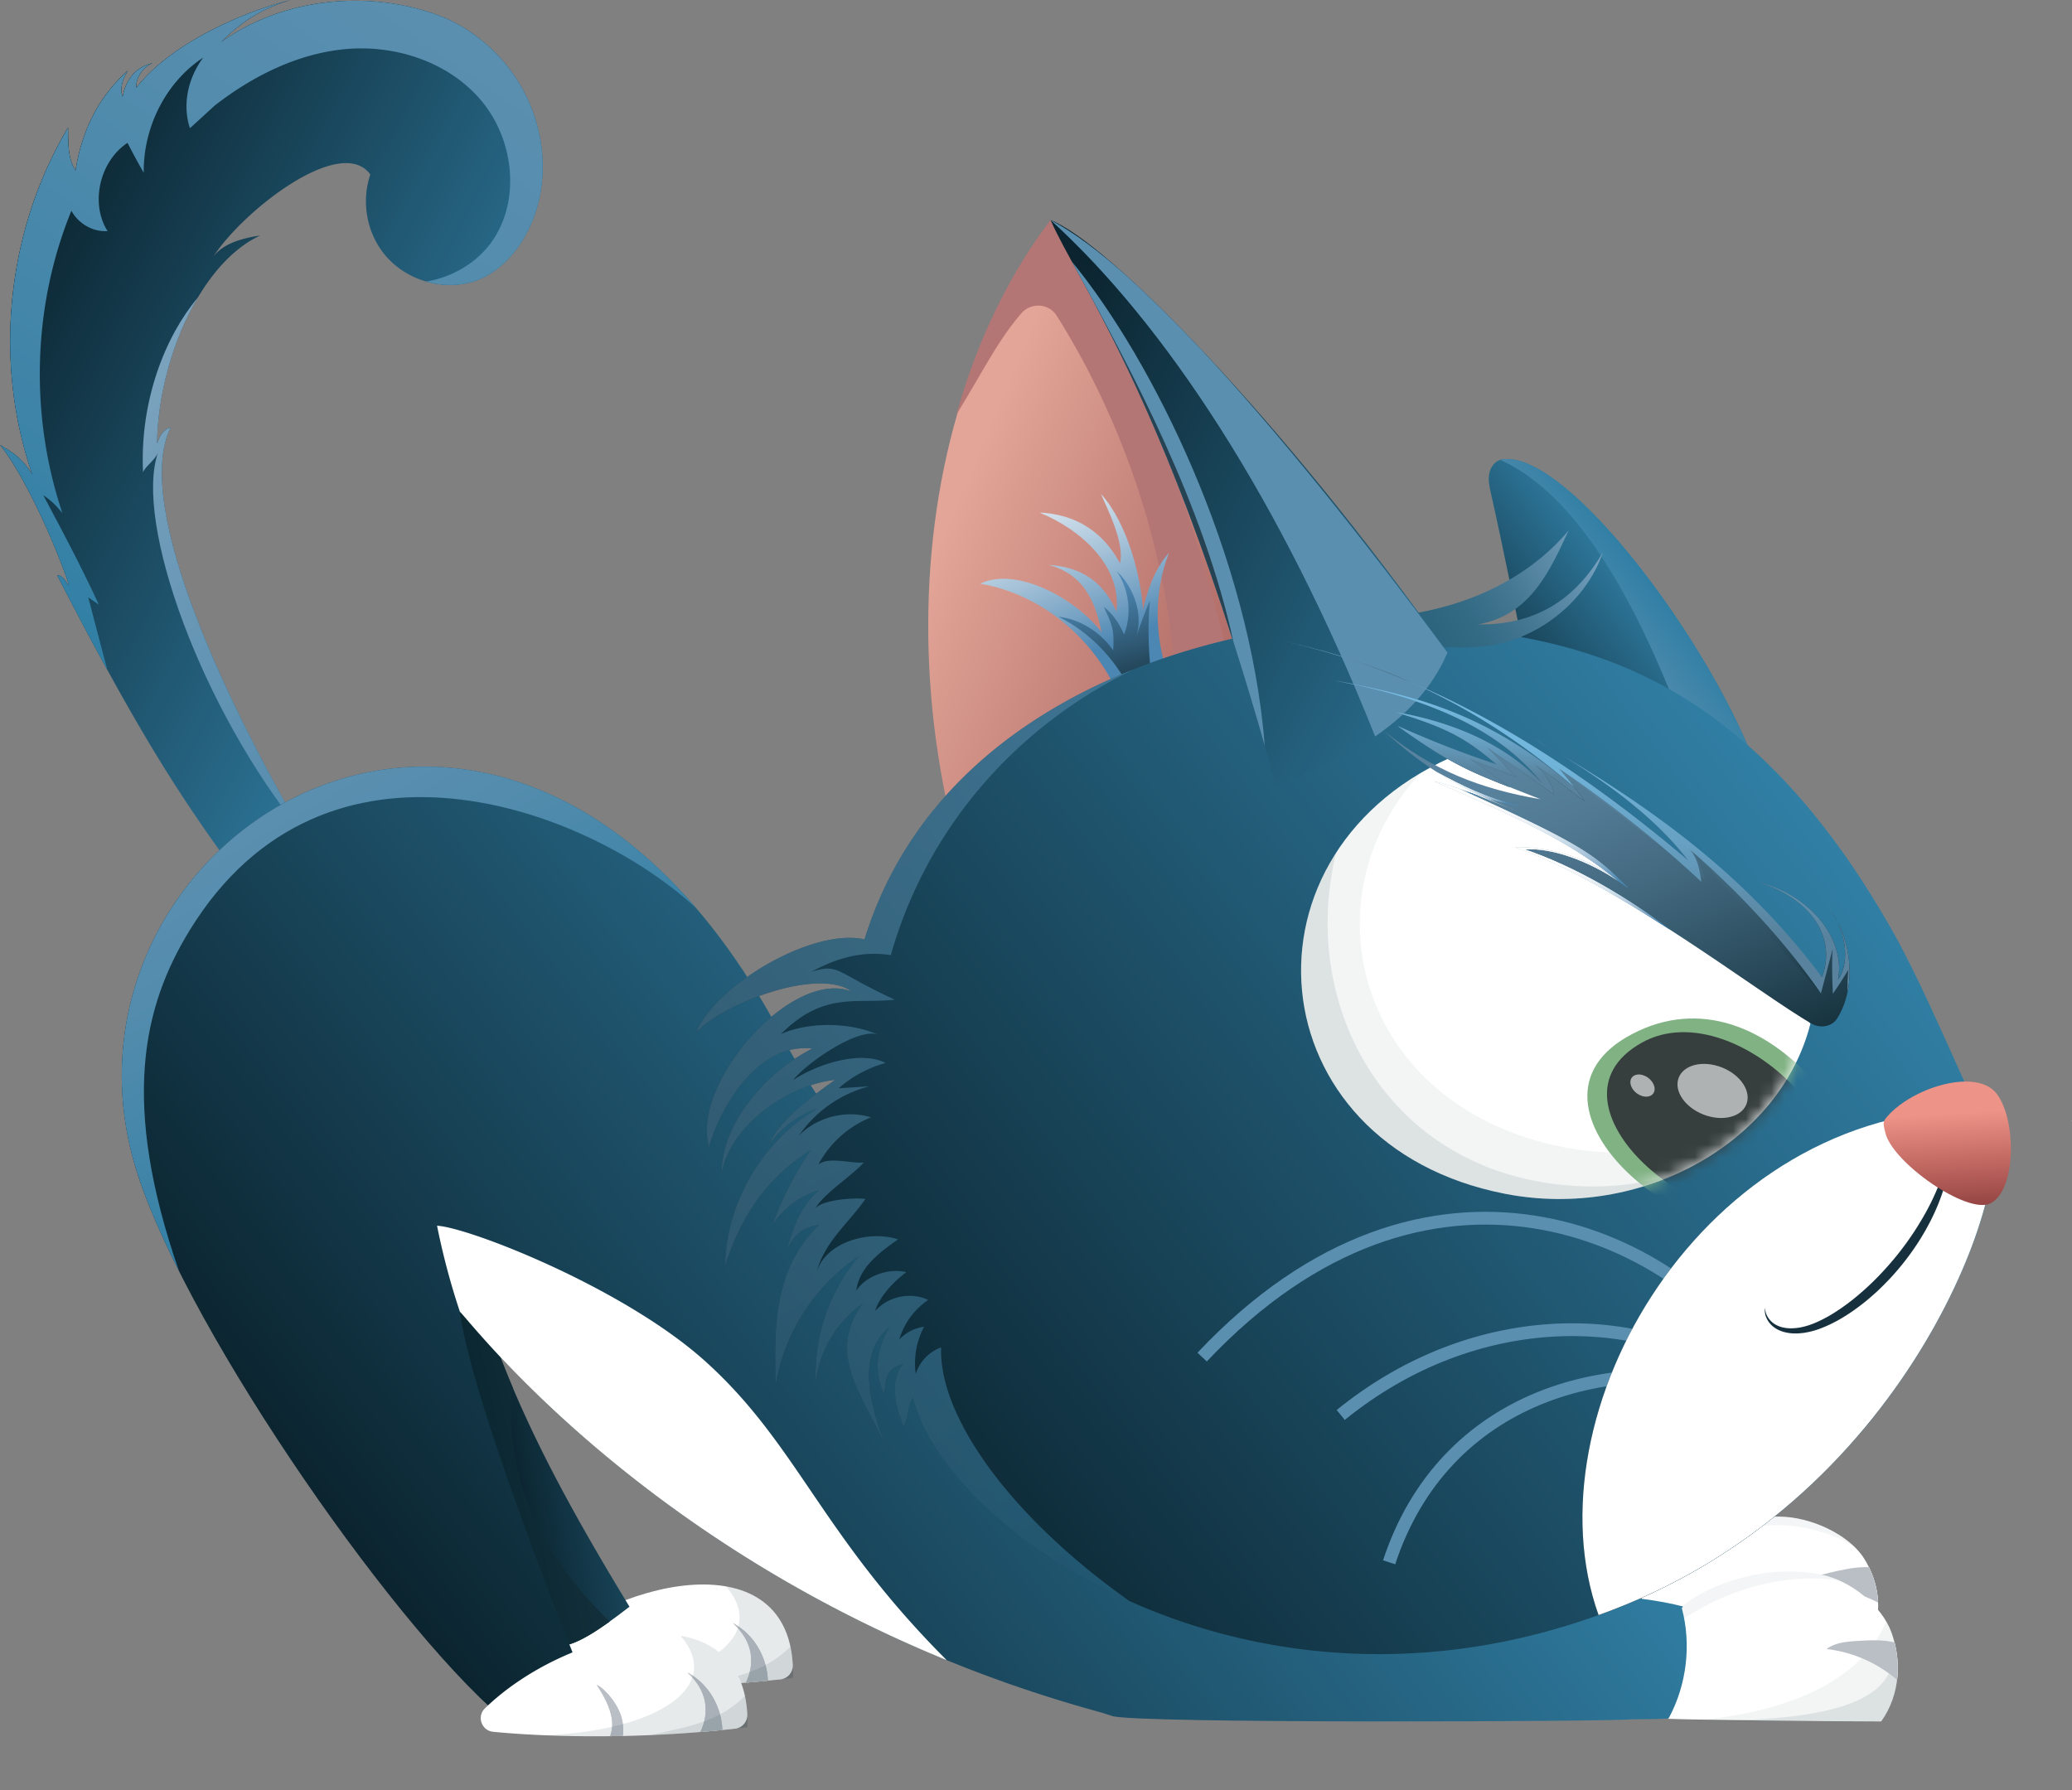 <svg xmlns="http://www.w3.org/2000/svg" width="162" height="140" fill="none"><rect width="100%" height="100%" fill="#808080" stroke="none"/><path fill="url(#a)" d="M21.072 71.941c-5.18-7.329-8.212-10.653-16.6-26.965.553.037.721.68.934.797C4.288 42.39 1.77 36.916 0 34.794c.94.564 1.663.95 2.527 2.305C-.563 28.213.553 17.962 5.32 9.983c.012 1.102-.034 2.434.585 3.351.59-3.629 2.128-6.053 4.087-7.804-.56.922-.583 1.568-.411 2.043.234-1.123.793-2.25 2.358-2.64-.794.332-1.342 1.18-1.288 1.937C13.222 3.534 18.755.984 22.739 0c-2.098.585-3.86 1.668-5.463 3.298 4.938-3.537 11.787-4.17 17.43-1.931a12.9 12.9 0 0 1 6.708 6.757c2.776 6.584-.577 13.02-4.805 13.998-2.242.517-4.734-.251-6.296-1.941-1.561-1.69-2.13-4.236-1.36-6.542-2.308-3.149-9.968 2.849-12.28 6.438.756-1.027 2.244-1.45 3.669-1.663-4.723 2.2-7.975 9.813-8.064 16.272.29-.797.61-1.15 1.066-1.263-3.782 7.688 9.05 30.24 13.454 36.784-.018.038-.037.075.03.279-1.958.41-3.916.82-5.755 1.454z"/><path fill="url(#b)" d="M5.406 45.773C4.289 42.39 1.77 36.916 0 34.793c.94.564 1.663.95 2.527 2.305C-.56 28.213.554 17.962 5.32 9.984c.012 1.102-.034 2.433.586 3.35.59-3.629 2.129-6.052 4.087-7.804-.56.922-.582 1.568-.41 2.043.233-1.123.792-2.25 2.356-2.642-.794.333-1.34 1.182-1.287 1.938C13.22 3.534 18.755.985 22.738 0c-2.098.584-3.86 1.668-5.463 3.298C22.215-.24 29.063-.87 34.706 1.368a12.89 12.89 0 0 1 6.708 6.756c2.774 6.585-.578 13.023-4.805 13.998-1.078.25-2.215.2-3.277-.106 2.137-.348 4.176-1.586 5.335-3.434 2.047-3.263 1.425-7.811-1.065-10.75s-6.544-4.304-10.384-4.01c-3.841.296-7.457 2.11-10.457 4.453-.671.618-1.342 1.236-1.91 1.748-.593-1.78-.196-3.858 1.038-5.524-2.924 1.92-4.701 5.464-4.65 9.013a57 57 0 0 1-1.27-2.342C7.765 12.633 7.05 15.937 8.41 18.07c-1.13.079-2.28-.572-2.827-1.59-3.052 7.461-3.262 16.044-.708 23.632-.384-.455-.768-.91-1.497-1.394 1.474 2.765 2.947 5.527 4.34 8.55a46 46 0 0 1-.824-.568l1.486 5.66a319 319 0 0 1-3.909-7.384c.554.038.722.68.935.798"/><path fill="url(#c)" d="M5.406 45.773C4.289 42.39 1.77 36.916 0 34.793c.94.564 1.663.95 2.527 2.305C-.56 28.213.554 17.962 5.32 9.984c.012 1.102-.034 2.433.586 3.35.59-3.629 2.129-6.052 4.087-7.804-.56.922-.582 1.568-.41 2.043.233-1.123.792-2.25 2.356-2.642-.794.333-1.34 1.182-1.287 1.938C13.22 3.534 18.755.985 22.738 0c-2.098.584-3.86 1.668-5.463 3.298C22.215-.24 29.063-.87 34.706 1.368a12.89 12.89 0 0 1 6.708 6.756c2.774 6.585-.578 13.023-4.805 13.998-1.078.25-2.215.2-3.277-.106 2.137-.348 4.176-1.586 5.335-3.434 2.047-3.263 1.425-7.811-1.065-10.75s-6.544-4.304-10.384-4.01c-3.841.296-7.457 2.11-10.457 4.453-.671.618-1.342 1.236-1.91 1.748-.593-1.78-.196-3.858 1.038-5.524-2.924 1.92-4.701 5.464-4.65 9.013a57 57 0 0 1-1.27-2.342C7.765 12.633 7.05 15.937 8.41 18.07c-1.13.079-2.28-.572-2.827-1.59-3.052 7.461-3.262 16.044-.708 23.632-.384-.455-.768-.91-1.497-1.394 1.474 2.765 2.947 5.527 4.34 8.55a46 46 0 0 1-.824-.568l1.486 5.66a319 319 0 0 1-3.909-7.384c.554.038.722.68.935.798"/><path fill="url(#d)" d="M23.703 65.224c-5.433-9.284-13.452-25.512-10.36-31.8-.455.115-.775.468-1.065 1.264.054-3.865 1.238-8.143 3.195-11.427-2.529 3.001-4.556 8.035-4.29 13.676.172-.472.957-.978 1.172-1.545-1.898 5.411 3.368 20.084 11.348 29.83z"/><path fill="#fff" d="M61.03 131.316c-8.395.924-15.546.577-18.915.243-.902-.09-1.297-1.196-.647-1.828 6.337-6.173 19.99-9.412 20.517.455.03.57-.387 1.068-.954 1.131z"/><path fill="#BABFC5" d="M57.296 126.917c1.506 1.358 1.792 3.024 1.021 4.659q.85-.069 1.72-.156c-.062-1.82-1.076-3.626-2.741-4.502zM51.26 131.904q.491-.006.997-.018a3.9 3.9 0 0 0-.04-1.176c-.26-1.38-1.55-2.662-1.994-2.806 1.056 1.584 1.463 2.903 1.037 4"/><path fill="#BABFC5" d="M58.317 131.576q.85-.069 1.72-.156c-.062-1.82-1.076-3.626-2.741-4.502 1.506 1.358 1.792 3.024 1.021 4.659zM51.26 131.904q.491-.006.997-.018a3.9 3.9 0 0 0-.04-1.176c-.26-1.38-1.55-2.662-1.994-2.806 1.056 1.584 1.463 2.903 1.037 4"/><path fill="#132E3B" d="M56.766 124.047c3.38 3.935-1.662 7.395-10.564 7.786 3.986.162 9.582.12 15.79-.627.152-4.463-2.08-6.606-5.226-7.159" opacity=".1"/><path fill="#132E3B" d="M61.799 128.753c-2.172 2.172-4.773 2.437-7.37 3.065a98 98 0 0 0 7.564-.612 10 10 0 0 0-.194-2.453" opacity=".1"/><path fill="url(#e)" d="M33.916 87.322c3.26 15.596 6.088 23.2 15.3 38.314-5.02 3.889-6.344 4.009-9.053 1.079-10.958-11.859-21.09-25.616-23.317-41.06 1.565-.32 16.094.247 17.07 1.668"/><path fill="url(#f)" d="M40.11 108.554c-2.708-6.382-4.384-12.575-6.193-21.23-.506-.738-4.656-1.245-8.753-1.518q-.634.266-1.22.618a10.42 10.42 0 0 0-4.26 4.954c-.347.85-.512 2.07-.53 3.564 4.11 11.72 12.299 22.348 21.01 31.773 2.405 2.605 3.72 2.801 7.505.082-4.789-4.593-8.461-10.907-7.559-18.243"/><path fill="#fff" d="M127.668 123.216c1.306 2.564 1.445 5.618.401 8.364-.035.077-.069.153-.116.127 1.681-.227 12.873-2.111 18.103-3.053 1.293-2.344.868-4.939-.324-6.809s-4.181-3.25-6.639-3.256c-5.988-.016-10.887 3.567-11.425 4.627"/><g fill="#132E3B" opacity=".05"><path d="m127.952 131.707.047-.007q-.022.02-.047.007M144.948 120.908c-1.693-1.053-4.105-1.701-6.213-1.644-3.2.087-6.165.892-8.524 1.852 2.101-1.256 5.297-2.537 8.882-2.527 2.025.005 4.411.942 5.855 2.319M124.984 132.854l.055-.008q-.025.02-.055.008"/><path d="m127.952 131.707.047-.007q-.022.02-.047.007"/></g><path fill="#fff" d="m127.953 131.707.045-.006q-.022.019-.045.006M146.842 125.308c-1.898-.969-4.151-1.416-6.381-1.236.666-.63 1.65-.876 2.58-1.093.905-.211 1.82-.422 2.745-.439q.169-.003.338.003c.412.842.674 1.786.717 2.766z"/><path fill="#BABFC5" d="M146.842 125.308c-1.898-.969-4.151-1.416-6.381-1.236.666-.63 1.65-.876 2.58-1.093.905-.211 1.82-.422 2.745-.439q.169-.003.338.003c.412.842.674 1.786.717 2.766zM148.406 126.289q-.045 0-.062-.046z"/><path fill="url(#g)" d="M39.26 134.345c-8.982-7.661-25.548-31.825-28.82-43.593-7.212-25.935 29.727-49.019 50.609-9.888 8.92 16.715 19.65 18.602 23.242 21.172-2.216 12.06 8.822 24.241 25.766 23.159 3.659-.234 22.425-2.147 25.791 2.845 0 0 9.817 6.398-8.181 6.398-1.835.186-39 .347-40.72-.257l-.766-.25c-33.77-9.163-50.084-31.564-50.23-31.353.879 6.501 7.542 23.638 10.506 30.821.328.966-6.495.625-7.197.946"/><path fill="url(#h)" d="M54.437 71.017c-8.587-7.94-29.024-15.468-39.591 1.7-3.698 6.01-5.413 13.546-.848 26.683-1.633-3.243-2.88-6.21-3.558-8.648C3.941 67.383 33.289 46.33 54.437 71.017"/><path fill="#fff" d="M55.216 106.51c-6.377-5.785-18.543-10.531-21.046-10.666a56 56 0 0 0 1.79 6.735c.4.199 12.811 16.921 38.06 27.238-9.826-9.827-11.63-16.8-18.804-23.307M57.472 135.173c-8.395.924-15.547.577-18.916.243-.901-.09-1.296-1.195-.647-1.828 6.338-6.173 19.99-9.412 20.517.456.03.57-.387 1.068-.954 1.13z"/><path fill="#BABFC5" d="M53.738 130.774c1.506 1.358 1.793 3.024 1.022 4.66q.85-.07 1.72-.156c-.063-1.82-1.077-3.626-2.742-4.503zM47.701 135.761q.493-.006.997-.018c.046-.39.034-.788-.039-1.176-.26-1.379-1.551-2.662-1.995-2.805 1.057 1.584 1.463 2.902 1.037 3.999"/><path fill="#BABFC5" d="M54.76 135.434q.85-.07 1.721-.156c-.063-1.82-1.077-3.626-2.742-4.503 1.506 1.358 1.793 3.024 1.022 4.66zM47.701 135.761q.493-.006.997-.018c.046-.39.034-.788-.039-1.176-.26-1.379-1.551-2.662-1.995-2.805 1.057 1.584 1.463 2.902 1.037 3.999"/><path fill="#132E3B" d="M53.209 127.905c3.38 3.935-1.662 7.394-10.565 7.785 3.986.163 9.582.121 15.791-.627.151-4.462-2.08-6.606-5.226-7.158" opacity=".1"/><path fill="#132E3B" d="M58.241 132.611c-2.172 2.172-4.772 2.437-7.37 3.064a98 98 0 0 0 7.564-.612 10 10 0 0 0-.194-2.452" opacity=".1"/><path fill="url(#i)" d="M122.387 64.58c-2.428-8.605-3.848-17.276-5.816-25.998-.115-.508-.229-1.032-.135-1.544.095-.512.455-1.012.966-1.104 6.741-1.224 25.289 27.061 20.281 32.07-1.388 1.387-14.367-3.173-15.296-3.422z"/><path fill="url(#j)" d="M138.352 66.81c-1.382-1.57-1.215-4.294-4.067-3.456-.915.269-6.152-22.507-16.983-27.397q.049-.015.101-.024c6.321-1.148 23.027 23.657 20.949 30.877"/><path fill="url(#k)" d="M100.663 75.662c-4.812 4.604-10.913 7.228-17.433 9.224-13.904-20.799-14.114-50.184-1.142-67.326 10.553 15.786 17.898 40.24 18.575 58.102"/><path fill="#B47675" d="M82.133 17.21c-3.32 4.387-5.777 9.576-7.361 15.218 2.349-3.853 3.259-5.81 5.101-7.947.23-.268.528-.44.845-.52.661-.186 1.423.042 1.844.642l.02.03q.013.016.025.035l.02.033.004.005.142.229.151.242.152.25.148.245q.076.125.151.253l.146.245.148.254.143.247.145.255.143.25.143.257.14.25.142.262.136.25.14.262.134.254q.07.132.138.266l.131.251.138.272q.062.126.126.25l.135.272.126.253.131.272.124.256.129.272.121.258.125.27.121.263.12.27.12.266.119.268.118.27q.059.135.116.273.058.134.114.268l.115.276.11.268q.056.135.11.273l.112.274.108.273.108.274a35 35 0 0 1 .211.55l.103.276.103.275.101.28.1.275.1.284.095.271q.05.144.099.289l.091.27q.049.143.096.287l.09.272.092.288.088.273.088.282.086.281q.043.139.083.277l.086.288.082.281.082.284.078.28.08.287.077.285.076.283.075.29.072.279.072.288.07.282q.037.147.07.294l.067.277.068.3.062.272.065.294.061.28.06.286.059.288q.03.142.056.285.03.145.058.29l.056.292q.027.141.052.282.027.15.053.297l.05.278.047.287.05.289.044.283.046.293.044.295q.02.142.04.28.022.15.041.301l.038.275.037.29.037.287.033.284.034.292.03.282q.016.148.031.294l.028.285q.015.146.028.29l.025.292.024.284.022.287q.011.145.021.289l.019.284.018.29.015.284.016.292q.007.142.011.285.007.144.012.288l.009.291.009.282.006.297.005.274q.002.15.003.303 0 .135.003.268v.571q0 .135-.004.269 0 .15-.004.3l-.007.304-.007.263-.011.286-.01.282-.015.333-.011.231-.02.333-.013.23q-.019.282-.04.562c1.436-1.685 3.248-3.069 5.271-4.078-3.043-13.766-7.455-27.607-14.98-38.866z"/><path fill="url(#l)" d="M88.473 57.946c-.844-6.05-5.838-11.292-11.835-12.305 2.813-1.367 7.426 1.135 9.483 3.78-.625-3.25-2.013-4.685-4.142-5.247 2.061.117 4.142.941 5.31 3.644.41-3.502-2.677-6.358-6.008-7.737 3.71.17 5.469 2.424 6.282 3.969.417-1.588-1.093-4.467-1.487-5.435 2.156 2.395 3.145 6.666 3.292 9.081.255-1.29.872-3.18 2.038-4.487-1.496 3.83-1.095 8.35 1.079 12.123-1.3.825-2.598 1.65-4.013 2.614z"/><path fill="url(#m)" d="M89.708 60.853c.49-5.084-2.341-10.331-6.942-12.624 1.75.19 3.374 1.3 4.265 2.63.132-1.777-.173-2.128-.726-3.41.848.702 1.216 1.383 1.585 2.157.632-1.611.377-3.54-.582-4.947 1.456 1.392 2.107 3.573 1.478 5.268.351-1.002.702-2.005 1.117-2.957a28.1 28.1 0 0 0 2.372 13.91c-.97-.063-1.942-.126-2.568-.028z"/><path fill="url(#n)" d="M67.589 73.458c-3.986-.93-11.597 3.507-13.18 7.282 2.238-2.348 9.58-5.103 12.175-3.213-4.72-1.824-12.578 7.232-11.154 12.162.943-3.268 3.874-8.175 8.088-7.696-3.563 1.797-7.123 5.802-7.102 9.793.638-3.732 5.115-6.94 8.879-7.347-1.768 1.26-4.352 3.108-5.212 5.101a8.2 8.2 0 0 1 3.899-2.898c-4.329 2.5-7.195 7.355-7.294 12.353 1.26-3.906 3.232-6.858 6.693-9.066a28 28 0 0 0-2.982 5.839 6.78 6.78 0 0 1 3.633-2.702c-1.483 1.384-1.909 2.678-2.494 4.62.633-1.226 1.163-1.652 2.517-1.922-3.455 3.385-3.556 7.667-3.396 12.502.666-4.051 3.086-7.784 6.512-10.045a14.4 14.4 0 0 0-3.39 9.891 8.8 8.8 0 0 1 3.668-6.179c-2.736 3.839-.28 6.74 1.744 10.999-1.184-3.154-2.22-7.003.36-9.168-.93 1.603-1.327 3.322-.406 5.254.147-1.75.396-1.98 1.477-2.377-1.096 1.364-.63 3.237.024 4.875.471-.812.26-1.429.731-2.241 2.497 10.461 26.584 27.398 54.7 16.608 23.726-9.106 31.535-34.043 29.449-37.352-1.243-1.972-4.748-10.719-7.461-15.549-12.582-22.408-26.861-23.108-37.537-24.252-9.772-1.047-36.298 3.237-42.938 24.726z"/><path fill="url(#o)" d="M73.585 105.356a3.28 3.28 0 0 0-1.988 2.074 6.1 6.1 0 0 1 .656-3.688 3.28 3.28 0 0 0-1.944 1.002 5.72 5.72 0 0 1 2.262-3.099c-1.375-.653-3.166-.272-4.156.884.383-1.207 1.44-2.29 2.45-3.056-1.346-.334-3.165.277-3.91 1.447.206-1.786 1.79-2.978 3.263-4.01-2.321-.755-5.706.246-6.378 2.592.632-2.41 2.384-3.711 3.824-5.745-.84-.136-3.496.06-3.945.781.678-1.219 2.841-2.545 3.823-3.642-.915.123-2.756-.492-3.559.164a8.1 8.1 0 0 1 4.11-3.69c-1.946-.604-4.208-.03-5.63 1.426a9.6 9.6 0 0 1 5.498-3.85l-2.391.15a9.4 9.4 0 0 1 3.665-1.98c-1.99-1.012-5.4.115-7.252 1.36 1.243-1.509 5.135-4.097 6.61-3.589-2.153-.958-5.398-.997-7.543-.023 3.365-3.366 5.894-2.345 8.904-2.697-4.736-2.179-4.307-2.851-6.517-2.179 1.742-.944 3.83-1.69 6.21-1.3 2.854-10.038 9.86-17.913 18.998-22.354C79.689 55.897 71.006 62.4 67.59 73.458c-3.986-.931-11.597 3.507-13.18 7.281 2.238-2.348 9.579-5.103 12.175-3.212-4.72-1.824-12.58 7.231-11.154 12.162.942-3.267 3.873-8.175 8.087-7.695-3.562 1.796-7.123 5.802-7.102 9.792.638-3.731 5.115-6.94 8.879-7.346-1.768 1.26-4.352 3.108-5.212 5.1a8.2 8.2 0 0 1 3.898-2.898c-4.329 2.5-7.195 7.355-7.294 12.353 1.26-3.907 3.232-6.86 6.693-9.066a28 28 0 0 0-2.983 5.839 6.8 6.8 0 0 1 3.633-2.702c-1.483 1.384-1.909 2.68-2.494 4.62.633-1.226 1.162-1.652 2.517-1.922-3.455 3.385-3.556 7.668-3.396 12.502.667-4.051 3.086-7.783 6.512-10.045a14.4 14.4 0 0 0-3.39 9.891 8.8 8.8 0 0 1 3.668-6.178c-2.736 3.839-.28 6.74 1.744 10.998-1.184-3.154-2.22-7.002.36-9.168-.93 1.604-1.327 3.323-.407 5.255.147-1.75.396-1.98 1.477-2.377-1.096 1.364-.63 3.237.024 4.875.472-.812.26-1.429.731-2.241 1.214 5.086 7.53 11.702 16.932 15.919-9.482-6.703-14.941-14.568-14.723-19.839" opacity=".5"/><path fill="url(#p)" d="M106.588 48.353c7.095-.197 12.675-2.845 16.061-6.88-1.468 3.152-2.992 6.628-7.077 7.352 4.549.058 7.611-1.99 9.752-5.636-1.353 3.953-5.198 6.856-9.17 7.343-.015-.021-6.263.86-9.567-2.18z"/><path fill="url(#q)" d="M99.758 61.423c-8.218-29.95-15.38-39.105-17.616-44.212 4.382 1.683 17.84 15.26 31.028 33.821-3.069 7.279-12.436 9.798-13.412 10.39"/><path fill="#5B8FB0" d="M83.8 20.45c3.046 5.572 8.698 15.492 15.087 37.86-1.161-14.686-8.688-30.067-15.086-37.86"/><path fill="#254352" d="M84.29 21.345c-.001-.018 0-.01 0 0M84.47 21.672c2.723 4.978 7.035 13.107 11.975 28.555-2.323-10.696-7.896-21.105-11.974-28.555"/><path fill="#5B8FB0" d="M113.143 50.994c-6.607-8.948-13.388-17.44-19.347-23.791l-.043-.047c-2.022-2.129-3.888-3.966-5.539-5.47l-.04-.036c-2.243-2.004-4.278-3.527-6.032-4.44 8.918 8.103 17.975 21.815 25.374 40.376 2.25-1.552 4.422-3.665 5.634-6.505l.02-.049z"/><path fill="#fff" d="M141.546 80.055c-6.006-9.46-16.028-16.295-27.339-21.16-18.157 7.421-16.084 30.656 3.477 34.455 10.685 2.076 21.507-4.013 23.862-13.295"/><path fill="#132E3B" d="M122.275 89.708c-16.128-3.133-20.368-19.477-11.182-29.276-14.723 8.661-11.77 29.352 6.591 32.918 7.608 1.478 15.286-1.184 19.928-6.19-4.383 2.538-9.878 3.61-15.337 2.549z" opacity=".05"/><path fill="#1A3644" d="M123.982 92.768c-15.098-.4-22.56-13.768-19.511-26.1-6.36 9.856-1.561 23.813 13.212 26.682 4.71.915 9.446.244 13.471-1.588a22.2 22.2 0 0 1-7.173 1.006z" opacity=".1"/><mask id="r" width="41" height="36" x="101" y="58" maskUnits="userSpaceOnUse" style="mask-type:luminance"><path fill="#fff" d="M141.547 80.055c-6.006-9.46-16.028-16.295-27.339-21.16-18.157 7.421-16.084 30.656 3.477 34.455 10.685 2.076 21.507-4.013 23.862-13.295"/></mask><g mask="url(#r)"><path fill="#81B284" d="M141.815 84.532c3.734 4.174 3.483 9.104-.559 11.011-8.434 3.98-24.2-9.206-13.614-14.704 5.273-2.74 10.44-.48 14.173 3.693"/><path fill="#373E3E" d="M140.538 85.27c3.209 3.587 3.265 7.443-.209 9.082-7.074 3.34-20.434-8.073-11.966-12.82 3.798-2.13 8.966.15 12.175 3.738"/></g><path fill="#fff" d="M133.447 87.243c1.494.469 2.907-.019 3.156-1.089s-.76-2.317-2.255-2.786-2.907.019-3.156 1.09c-.249 1.07.76 2.316 2.255 2.785M128.218 85.638c.511.241 1.016.099 1.128-.317.112-.415-.213-.947-.725-1.188-.511-.24-1.016-.098-1.128.317s.213.947.725 1.188" opacity=".6"/><path fill="url(#s)" d="M143.622 79.664c1.623-2.535 1.132-6.495-.724-8.76 1.306 1.485 1.872 4.155.811 5.701.587-3.197-2.141-6.564-6.153-7.614 4.237 1.347 6.016 4.513 4.892 7.41-7.842-8.842-13.677-13.682-22.905-18.831 5.191 2.855 9.593 5.997 12.445 9.707-9.099-7.696-20.152-14.975-32.916-17.397 9.733 1.87 17.173 5.803 23.993 11.648-5.896-4.933-10.848-6.953-18.741-8.309 6.661 1.23 12.688 3.496 16.232 8.018-2.88-3.09-7.11-4.814-11.552-5.583 4.491 1.325 5.841 2.296 8.022 4.121-2.601-.857-4.81-1.704-7.735-3.003 4.787 3.446 6.118 3.718 11.152 5.723-4.647-.8-8.418-2.224-12.264-5.367 3.392 3.11 6.02 4.543 10.587 6.353-2.882-1.12-3.79-1.612-6.666-2.402 5.928 2.551 10.72 4.696 14.555 7.922-2.21-1.865-5.412-2.801-8.199-2.752 7.935 2.726 19.316 11.607 23.211 13.81.677.383 1.572.203 1.956-.397z"/><path fill="url(#t)" d="M142.899 70.905c.284.346.536.731.753 1.146a5.2 5.2 0 0 0-.753-1.146"/><path fill="url(#u)" d="M119.542 57.57c.86.48 1.688.957 2.493 1.435a71 71 0 0 0-2.493-1.434"/><path fill="url(#v)" d="M110.291 53.337c4.681 2.072 8.83 4.813 12.772 8.191a63 63 0 0 0-1.177-1.434c3.813 2.874 7.6 5.79 11.388 8.707-.125-.913-.551-1.729-1.18-2.394.27.234.53.467.791.7 3.132 3.44 6.309 7.006 9.484 10.571q.465-1.735.917-3.469c-.075 1.124-.031 2.311.014 3.499.426-.599.818-1.23 1.209-1.864q-.088.86-.058 1.727c.372-1.82.058-3.875-.787-5.498.714 1.47.866 3.336.047 4.531.586-3.197-2.142-6.564-6.155-7.613 4.237 1.346 6.016 4.512 4.892 7.41-7.106-8.015-12.565-12.741-20.395-17.388 4.096 2.468 7.556 5.168 9.936 8.264-6.319-5.343-13.577-10.486-21.698-13.94"/><path fill="url(#w)" d="M109.003 55.657c4.491 1.324 5.842 2.295 8.021 4.122-2.6-.859-4.81-1.705-7.733-3.003 3.923 2.824 5.525 3.516 8.747 4.778a125 125 0 0 0-3.131-2.225c1.209.489 2.435.97 3.662 1.45-.721-.716-1.498-1.517-2.275-2.317a582 582 0 0 1 5.215 3.665c-.175-.907-.762-1.734-1.572-2.369 1.304.904 2.635 1.901 3.967 2.896a22 22 0 0 0-.84-1.126c-5.895-4.93-10.847-6.951-18.738-8.308 6.661 1.23 12.688 3.495 16.231 8.019-2.88-3.09-7.11-4.814-11.552-5.583z"/><path fill="url(#x)" d="M110.261 53.325c-2.905-1.284-6.015-2.31-9.406-3.072 3.251.74 6.388 1.79 9.406 3.072"/><path fill="url(#y)" d="M142.899 70.905c.284.346.536.731.753 1.146a5.2 5.2 0 0 0-.753-1.146"/><path fill="url(#z)" d="M119.542 57.57c.86.48 1.688.957 2.493 1.435a71 71 0 0 0-2.493-1.434"/><path fill="url(#A)" d="M109.003 55.657c4.491 1.324 5.842 2.295 8.021 4.122-2.6-.859-4.81-1.705-7.733-3.003 3.923 2.824 5.525 3.516 8.747 4.778a125 125 0 0 0-3.131-2.225c1.209.489 2.435.97 3.662 1.45-.721-.716-1.498-1.517-2.275-2.317a582 582 0 0 1 5.215 3.665c-.175-.907-.762-1.734-1.572-2.369 1.304.904 2.635 1.901 3.967 2.896a22 22 0 0 0-.84-1.126c-5.895-4.93-10.847-6.951-18.738-8.308 6.661 1.23 12.688 3.495 16.231 8.019-2.88-3.09-7.11-4.814-11.552-5.583z"/><path fill="url(#B)" d="M123.063 61.528c-.381-.482-.779-.96-1.177-1.434a90.5 90.5 0 0 1 11.132 8.857c-.125-.913-.295-1.88-.924-2.544.284.246 5.889 4.914 10.275 11.272q.465-1.734.917-3.469c-.075 1.124-.031 2.311.014 3.499.426-.599.818-1.23 1.209-1.864q-.088.86-.058 1.727c.372-1.82.058-3.875-.787-5.498.714 1.47.866 3.336.047 4.531.586-3.197-2.142-6.564-6.155-7.613 4.237 1.346 6.016 4.512 4.892 7.41-5.695-7.608-12.565-12.741-20.395-17.388 4.096 2.468 7.556 5.168 9.936 8.264-6.319-5.344-13.577-10.486-21.698-13.94 4.681 2.072 8.83 4.813 12.772 8.191"/><path fill="url(#C)" d="M110.261 53.325c-2.905-1.284-6.015-2.31-9.406-3.072 3.251.74 6.388 1.79 9.406 3.072"/><path fill="url(#D)" d="M118.453 66.25c3.672 1.262 8.082 3.842 12.146 6.468-3.369-2.556-7.375-4.928-11.383-6.302 2.204-.145 5.041.959 7.296 2.472-2.205-1.79-5.332-2.685-8.06-2.637z"/><path fill="url(#E)" d="M114.069 61.672c.58.249 1.174.461 1.763.643a35 35 0 0 0-1.763-.643"/><path fill="url(#F)" d="M116.286 62.45c.874.249 1.728.429 2.511.555-2.583-.605-4.56-1.591-6.493-2.655 1.224.777 2.502 1.44 3.983 2.1z"/><path fill="url(#G)" d="M126.522 68.893q.407.275.786.563c-2.593-2.624-3.5-3.374-13.276-7.796a41 41 0 0 0-1.935-.58c5.861 2.523 10.611 4.648 14.425 7.813"/><path fill="url(#H)" d="M130.6 72.718c-3.369-2.556-7.375-4.928-11.383-6.302 2.204-.145 5.041.959 7.296 2.472-2.205-1.79-5.332-2.685-8.06-2.637 3.672 1.261 8.082 3.841 12.146 6.467z" opacity=".99"/><path fill="url(#I)" d="M114.069 61.672c.58.249 1.174.461 1.763.643a35 35 0 0 0-1.763-.643" opacity=".99"/><path fill="url(#J)" d="M112.097 61.08c5.861 2.523 10.611 4.648 14.425 7.813q.407.275.786.563c-2.593-2.624-3.5-3.374-13.276-7.796a41 41 0 0 0-1.935-.58" opacity=".99"/><path fill="url(#K)" d="M112.303 60.35c1.224.777 2.502 1.44 3.983 2.1.874.248 1.728.428 2.511.554-2.583-.605-4.56-1.591-6.493-2.655z" opacity=".99"/><path stroke="#5B8FB0" stroke-miterlimit="10" d="M137.603 106.638c-6.722-10.126-25.926-19.28-43.613-.522"/><path stroke="#5B8FB0" stroke-miterlimit="10" d="M104.826 110.643c10.534-8.567 23.959-8.467 32.272-2.054-11.098-2.995-24.193.52-28.489 13.574"/><path fill="url(#L)" d="M126.075 125.884q-.545.21-1.089.405c-5.63-15.734 8.152-39.59 29.598-39.557.383.798.702 1.423.94 1.8 2.086 3.309-5.723 28.245-29.449 37.352"/><path fill="#fff" d="m162 87.672-.052-.013q.01-.042.052.013M126.075 125.884q-.545.21-1.089.405c-5.63-15.734 8.152-39.59 29.598-39.557.383.798.702 1.423.94 1.8 2.086 3.309-5.723 28.245-29.449 37.352"/><path fill="#16313D" d="M152.59 88.966c.022 1.005-.113 2.016-.344 3.003-.24.985-.578 1.95-1.004 2.875-.853 1.849-2.019 3.549-3.397 5.048-.171.19-.353.367-.529.551q-.273.27-.549.533c-.378.342-.761.679-1.166.992-.806.627-1.664 1.195-2.601 1.63-.467.215-.95.408-1.46.526a2 2 0 0 1-.191.042l-.193.036c-.127.028-.261.035-.392.049a3.8 3.8 0 0 1-.787-.003c-.522-.06-1.056-.236-1.448-.607a1.8 1.8 0 0 1-.442-.644 1.37 1.37 0 0 1-.083-.754c0 .251.065.495.189.703.119.211.285.391.476.53.19.139.407.235.632.299q.342.09.7.091c.956.007 1.874-.359 2.727-.817.429-.225.839-.494 1.243-.767.198-.144.4-.282.593-.433l.291-.223.284-.234a21 21 0 0 0 2.134-2.029 23.3 23.3 0 0 0 3.422-4.79c.927-1.736 1.604-3.618 1.896-5.606z"/><path fill="url(#M)" d="M147.405 88.562c-.086-.38-.239-.766-.006-1.066 1.863-2.4 7.16-4.08 8.733-1.945s1.476 7.575-.516 8.548c-1.827.892-7.687-3.212-8.211-5.537"/><path fill="#fff" d="M131.493 125.744c.756 2.836.388 5.955-.99 8.547-.043.071-.086.142-.124.107 1.542.076 11.865.209 16.701.209 1.535-2.138 1.573-4.845.807-6.956s-3.219-4.055-5.418-4.509c-5.359-1.109-10.323 1.627-10.975 2.603z"/><path fill="#132E3B" d="M147.08 134.607c-2.108 0-11.8-.025-14.812-.06 9.773-.774 13.911-4.517 15.201-7.774q.254.43.418.878c.766 2.111.728 4.818-.807 6.956" opacity=".05"/><path fill="#132E3B" d="M147.08 134.607c-2.108 0-10.799-.025-13.81-.06 11.115 0 15.347-1.896 14.811-6.285.169.286-.303-.909-.194-.612.766 2.112.728 4.819-.807 6.957" opacity=".1"/><g fill="#132E3B" opacity=".05"><path d="m130.42 134.4-.014.006q-.014.004-.027-.008l.027.001zM143.975 123.662a8 8 0 0 0-1.452-.216c-4.456-.232-8.407 1.485-10.846 3.109q-.076-.409-.184-.811c.653-.975 5.617-3.71 10.976-2.603a6.7 6.7 0 0 1 1.506.521M129.44 139.992l.053-.006q-.023.025-.053.006"/><path d="m130.406 134.399.014.001-.014.006z"/></g><path fill="#fff" d="m130.38 134.398.041.002q-.022.016-.041-.002M148.323 131.362a10.27 10.27 0 0 0-5.513-2.417c.697-.516 1.619-.586 2.486-.636.844-.049 1.697-.096 2.529.055q.151.028.302.066c.234.927.315 1.932.196 2.932"/><path fill="#BABFC5" d="M148.323 131.362a10.27 10.27 0 0 0-5.513-2.417c.697-.516 1.619-.586 2.486-.636.844-.049 1.697-.096 2.529.055q.151.028.302.066c.234.927.315 1.932.196 2.932M149.565 132.642q-.04-.01-.048-.059z"/><defs><linearGradient id="a" x1="-.763" x2="40.774" y1="21.734" y2="43.049" gradientUnits="userSpaceOnUse"><stop stop-color="#0B242F"/><stop offset="1" stop-color="#317FA5"/></linearGradient><linearGradient id="b" x1="1.883" x2="33.578" y1="16.577" y2="32.842" gradientUnits="userSpaceOnUse"><stop stop-color="#0B242F"/><stop offset="1" stop-color="#317FA5"/></linearGradient><linearGradient id="c" x1="33.131" x2=".577" y1="-.123" y2="46.641" gradientUnits="userSpaceOnUse"><stop stop-color="#5B8FB0"/><stop offset=".3" stop-color="#538CAD"/><stop offset=".77" stop-color="#3E84A8"/><stop offset="1" stop-color="#317FA5"/></linearGradient><linearGradient id="d" x1="27.941" x2="-36.685" y1="52.595" y2="-12.032" gradientUnits="userSpaceOnUse"><stop stop-color="#5B8FB0"/><stop offset=".22" stop-color="#709CB9"/><stop offset=".69" stop-color="#A6BED0"/><stop offset="1" stop-color="#CED8E2"/></linearGradient><linearGradient id="e" x1="38.274" x2="58.243" y1="105.731" y2="102.044" gradientUnits="userSpaceOnUse"><stop stop-color="#0B242F"/><stop offset="1" stop-color="#317FA5"/></linearGradient><linearGradient id="f" x1="46.256" x2="36.145" y1="104.693" y2="106.915" gradientUnits="userSpaceOnUse"><stop stop-color="#163340"/><stop offset="1" stop-color="#0A2731"/></linearGradient><linearGradient id="g" x1="35.942" x2="100.443" y1="131.819" y2="81.706" gradientUnits="userSpaceOnUse"><stop stop-color="#0B242F"/><stop offset="1" stop-color="#317FA5"/></linearGradient><linearGradient id="h" x1="21.439" x2="35.276" y1="63.225" y2="87.031" gradientUnits="userSpaceOnUse"><stop stop-color="#5B8FB0"/><stop offset=".3" stop-color="#538CAD"/><stop offset=".77" stop-color="#3E84A8"/><stop offset="1" stop-color="#317FA5"/></linearGradient><linearGradient id="i" x1="118.183" x2="131.612" y1="59.17" y2="48.738" gradientUnits="userSpaceOnUse"><stop stop-color="#0B242F"/><stop offset="1" stop-color="#317FA5"/></linearGradient><linearGradient id="j" x1="126.01" x2="131.469" y1="52.795" y2="48.553" gradientUnits="userSpaceOnUse"><stop stop-color="#5B8FB0"/><stop offset="1" stop-color="#317FA5"/></linearGradient><linearGradient id="k" x1="98.963" x2="71.824" y1="57.639" y2="46.126" gradientUnits="userSpaceOnUse"><stop stop-color="#A96461"/><stop offset=".37" stop-color="#BB7972"/><stop offset="1" stop-color="#E3A597"/></linearGradient><linearGradient id="l" x1="78.977" x2="86.597" y1="32.569" y2="50.49" gradientUnits="userSpaceOnUse"><stop stop-color="#fff"/><stop offset=".12" stop-color="#F9FAFC"/><stop offset=".27" stop-color="#E8EFF5"/><stop offset=".45" stop-color="#CCDCE9"/><stop offset=".64" stop-color="#A5C2D8"/><stop offset=".85" stop-color="#75A1C3"/><stop offset="1" stop-color="#4C86B2"/></linearGradient><linearGradient id="m" x1="88.397" x2="85.93" y1="54.734" y2="46.215" gradientUnits="userSpaceOnUse"><stop stop-color="#16313D"/><stop offset="1" stop-color="#4C86B2"/></linearGradient><linearGradient id="n" x1="69.037" x2="141.26" y1="119.053" y2="62.941" gradientUnits="userSpaceOnUse"><stop stop-color="#0B242F"/><stop offset="1" stop-color="#317FA5"/></linearGradient><linearGradient id="o" x1="65.779" x2="97.605" y1="65.037" y2="119.791" gradientUnits="userSpaceOnUse"><stop stop-color="#5B8FB0"/><stop offset=".3" stop-color="#538CAD"/><stop offset=".77" stop-color="#3E84A8"/><stop offset="1" stop-color="#317FA5"/></linearGradient><linearGradient id="p" x1="112.36" x2="126.459" y1="49.361" y2="41.16" gradientUnits="userSpaceOnUse"><stop stop-color="#2D657F"/><stop offset=".17" stop-color="#336A84"/><stop offset=".41" stop-color="#457893"/><stop offset=".69" stop-color="#6290AD"/><stop offset=".99" stop-color="#8BB1D0"/><stop offset="1" stop-color="#8DB3D2"/></linearGradient><linearGradient id="q" x1="78.182" x2="123.473" y1="32.796" y2="55.9" gradientUnits="userSpaceOnUse"><stop stop-color="#0B242F"/><stop offset="1" stop-color="#317FA5"/></linearGradient><linearGradient id="s" x1="131.348" x2="120.918" y1="84.919" y2="59.328" gradientUnits="userSpaceOnUse"><stop stop-color="#17333F"/><stop offset=".19" stop-color="#274757"/><stop offset=".54" stop-color="#41677D"/><stop offset=".82" stop-color="#527A94"/><stop offset="1" stop-color="#58829D"/></linearGradient><linearGradient id="t" x1="142.451" x2="142.137" y1="71.928" y2="71.158" gradientUnits="userSpaceOnUse"><stop stop-color="#17333F"/><stop offset=".19" stop-color="#274757"/><stop offset=".54" stop-color="#41677D"/><stop offset=".82" stop-color="#527A94"/><stop offset="1" stop-color="#58829D"/></linearGradient><linearGradient id="u" x1="120.271" x2="119.74" y1="59.194" y2="57.892" gradientUnits="userSpaceOnUse"><stop stop-color="#17333F"/><stop offset=".19" stop-color="#274757"/><stop offset=".54" stop-color="#41677D"/><stop offset=".82" stop-color="#527A94"/><stop offset="1" stop-color="#58829D"/></linearGradient><linearGradient id="v" x1="134.589" x2="126.329" y1="81.476" y2="61.211" gradientUnits="userSpaceOnUse"><stop stop-color="#17333F"/><stop offset=".19" stop-color="#274757"/><stop offset=".54" stop-color="#41677D"/><stop offset=".82" stop-color="#527A94"/><stop offset="1" stop-color="#58829D"/></linearGradient><linearGradient id="w" x1="116.543" x2="112.77" y1="65.32" y2="56.063" gradientUnits="userSpaceOnUse"><stop stop-color="#17333F"/><stop offset=".19" stop-color="#274757"/><stop offset=".54" stop-color="#41677D"/><stop offset=".82" stop-color="#527A94"/><stop offset="1" stop-color="#58829D"/></linearGradient><linearGradient id="x" x1="105.967" x2="104.469" y1="54.638" y2="50.965" gradientUnits="userSpaceOnUse"><stop stop-color="#17333F"/><stop offset=".19" stop-color="#274757"/><stop offset=".54" stop-color="#41677D"/><stop offset=".82" stop-color="#527A94"/><stop offset="1" stop-color="#58829D"/></linearGradient><linearGradient id="y" x1="142.201" x2="142.14" y1="70.893" y2="71.634" gradientUnits="userSpaceOnUse"><stop stop-color="#74BAE2"/><stop offset=".22" stop-color="#70B3D9"/><stop offset=".57" stop-color="#669FC1"/><stop offset="1" stop-color="#58829D"/></linearGradient><linearGradient id="z" x1="119.827" x2="119.758" y1="57.672" y2="58.511" gradientUnits="userSpaceOnUse"><stop stop-color="#74BAE2"/><stop offset=".22" stop-color="#70B3D9"/><stop offset=".57" stop-color="#669FC1"/><stop offset="1" stop-color="#58829D"/></linearGradient><linearGradient id="A" x1="113.357" x2="112.917" y1="54.839" y2="60.184" gradientUnits="userSpaceOnUse"><stop stop-color="#74BAE2"/><stop offset=".22" stop-color="#70B3D9"/><stop offset=".57" stop-color="#669FC1"/><stop offset="1" stop-color="#58829D"/></linearGradient><linearGradient id="B" x1="127.025" x2="125.805" y1="57.258" y2="72.088" gradientUnits="userSpaceOnUse"><stop stop-color="#74BAE2"/><stop offset=".22" stop-color="#70B3D9"/><stop offset=".57" stop-color="#669FC1"/><stop offset="1" stop-color="#58829D"/></linearGradient><linearGradient id="C" x1="104.676" x2="104.546" y1="50.783" y2="52.352" gradientUnits="userSpaceOnUse"><stop stop-color="#74BAE2"/><stop offset=".22" stop-color="#70B3D9"/><stop offset=".57" stop-color="#669FC1"/><stop offset="1" stop-color="#58829D"/></linearGradient><linearGradient id="D" x1="118.928" x2="127.357" y1="64.704" y2="74.36" gradientUnits="userSpaceOnUse"><stop stop-color="#fff"/><stop offset=".27" stop-color="#FCFDFD"/><stop offset=".42" stop-color="#F4F7FA"/><stop offset=".55" stop-color="#E6EEF4"/><stop offset=".65" stop-color="#D2E1EC"/><stop offset=".75" stop-color="#B9CFE1"/><stop offset=".84" stop-color="#99BAD3"/><stop offset=".92" stop-color="#75A1C3"/><stop offset="1" stop-color="#4C86B2"/></linearGradient><linearGradient id="E" x1="113.319" x2="114.398" y1="61.243" y2="62.478" gradientUnits="userSpaceOnUse"><stop stop-color="#fff"/><stop offset=".27" stop-color="#FCFDFD"/><stop offset=".42" stop-color="#F4F7FA"/><stop offset=".55" stop-color="#E6EEF4"/><stop offset=".65" stop-color="#D2E1EC"/><stop offset=".75" stop-color="#B9CFE1"/><stop offset=".84" stop-color="#99BAD3"/><stop offset=".92" stop-color="#75A1C3"/><stop offset="1" stop-color="#4C86B2"/></linearGradient><linearGradient id="F" x1="112.313" x2="116.428" y1="59.27" y2="63.982" gradientUnits="userSpaceOnUse"><stop stop-color="#fff"/><stop offset=".27" stop-color="#FCFDFD"/><stop offset=".42" stop-color="#F4F7FA"/><stop offset=".55" stop-color="#E6EEF4"/><stop offset=".65" stop-color="#D2E1EC"/><stop offset=".75" stop-color="#B9CFE1"/><stop offset=".84" stop-color="#99BAD3"/><stop offset=".92" stop-color="#75A1C3"/><stop offset="1" stop-color="#4C86B2"/></linearGradient><linearGradient id="G" x1="112.944" x2="123.635" y1="59.261" y2="71.509" gradientUnits="userSpaceOnUse"><stop stop-color="#fff"/><stop offset=".27" stop-color="#FCFDFD"/><stop offset=".42" stop-color="#F4F7FA"/><stop offset=".55" stop-color="#E6EEF4"/><stop offset=".65" stop-color="#D2E1EC"/><stop offset=".75" stop-color="#B9CFE1"/><stop offset=".84" stop-color="#99BAD3"/><stop offset=".92" stop-color="#75A1C3"/><stop offset="1" stop-color="#4C86B2"/></linearGradient><linearGradient id="H" x1="118.928" x2="127.357" y1="64.704" y2="74.36" gradientUnits="userSpaceOnUse"><stop stop-color="#fff"/><stop offset=".27" stop-color="#FCFDFD"/><stop offset=".42" stop-color="#F4F7FA"/><stop offset=".55" stop-color="#E6EEF4"/><stop offset=".65" stop-color="#D2E1EC"/><stop offset=".75" stop-color="#B9CFE1"/><stop offset=".84" stop-color="#99BAD3"/><stop offset=".92" stop-color="#75A1C3"/><stop offset="1" stop-color="#4C86B2"/></linearGradient><linearGradient id="I" x1="113.319" x2="114.398" y1="61.243" y2="62.478" gradientUnits="userSpaceOnUse"><stop stop-color="#fff"/><stop offset=".27" stop-color="#FCFDFD"/><stop offset=".42" stop-color="#F4F7FA"/><stop offset=".55" stop-color="#E6EEF4"/><stop offset=".65" stop-color="#D2E1EC"/><stop offset=".75" stop-color="#B9CFE1"/><stop offset=".84" stop-color="#99BAD3"/><stop offset=".92" stop-color="#75A1C3"/><stop offset="1" stop-color="#4C86B2"/></linearGradient><linearGradient id="J" x1="112.944" x2="123.635" y1="59.261" y2="71.509" gradientUnits="userSpaceOnUse"><stop stop-color="#fff"/><stop offset=".27" stop-color="#FCFDFD"/><stop offset=".42" stop-color="#F4F7FA"/><stop offset=".55" stop-color="#E6EEF4"/><stop offset=".65" stop-color="#D2E1EC"/><stop offset=".75" stop-color="#B9CFE1"/><stop offset=".84" stop-color="#99BAD3"/><stop offset=".92" stop-color="#75A1C3"/><stop offset="1" stop-color="#4C86B2"/></linearGradient><linearGradient id="K" x1="112.313" x2="116.428" y1="59.27" y2="63.982" gradientUnits="userSpaceOnUse"><stop stop-color="#fff"/><stop offset=".27" stop-color="#FCFDFD"/><stop offset=".42" stop-color="#F4F7FA"/><stop offset=".55" stop-color="#E6EEF4"/><stop offset=".65" stop-color="#D2E1EC"/><stop offset=".75" stop-color="#B9CFE1"/><stop offset=".84" stop-color="#99BAD3"/><stop offset=".92" stop-color="#75A1C3"/><stop offset="1" stop-color="#4C86B2"/></linearGradient><linearGradient id="L" x1="119.856" x2="157.477" y1="119.686" y2="90.456" gradientUnits="userSpaceOnUse"><stop stop-color="#0B242F"/><stop offset="1" stop-color="#317FA5"/></linearGradient><linearGradient id="M" x1="152.378" x2="151.865" y1="95.972" y2="87.1" gradientUnits="userSpaceOnUse"><stop stop-color="#803436"/><stop offset=".54" stop-color="#BF6660"/><stop offset="1" stop-color="#ED9387"/></linearGradient></defs></svg>
